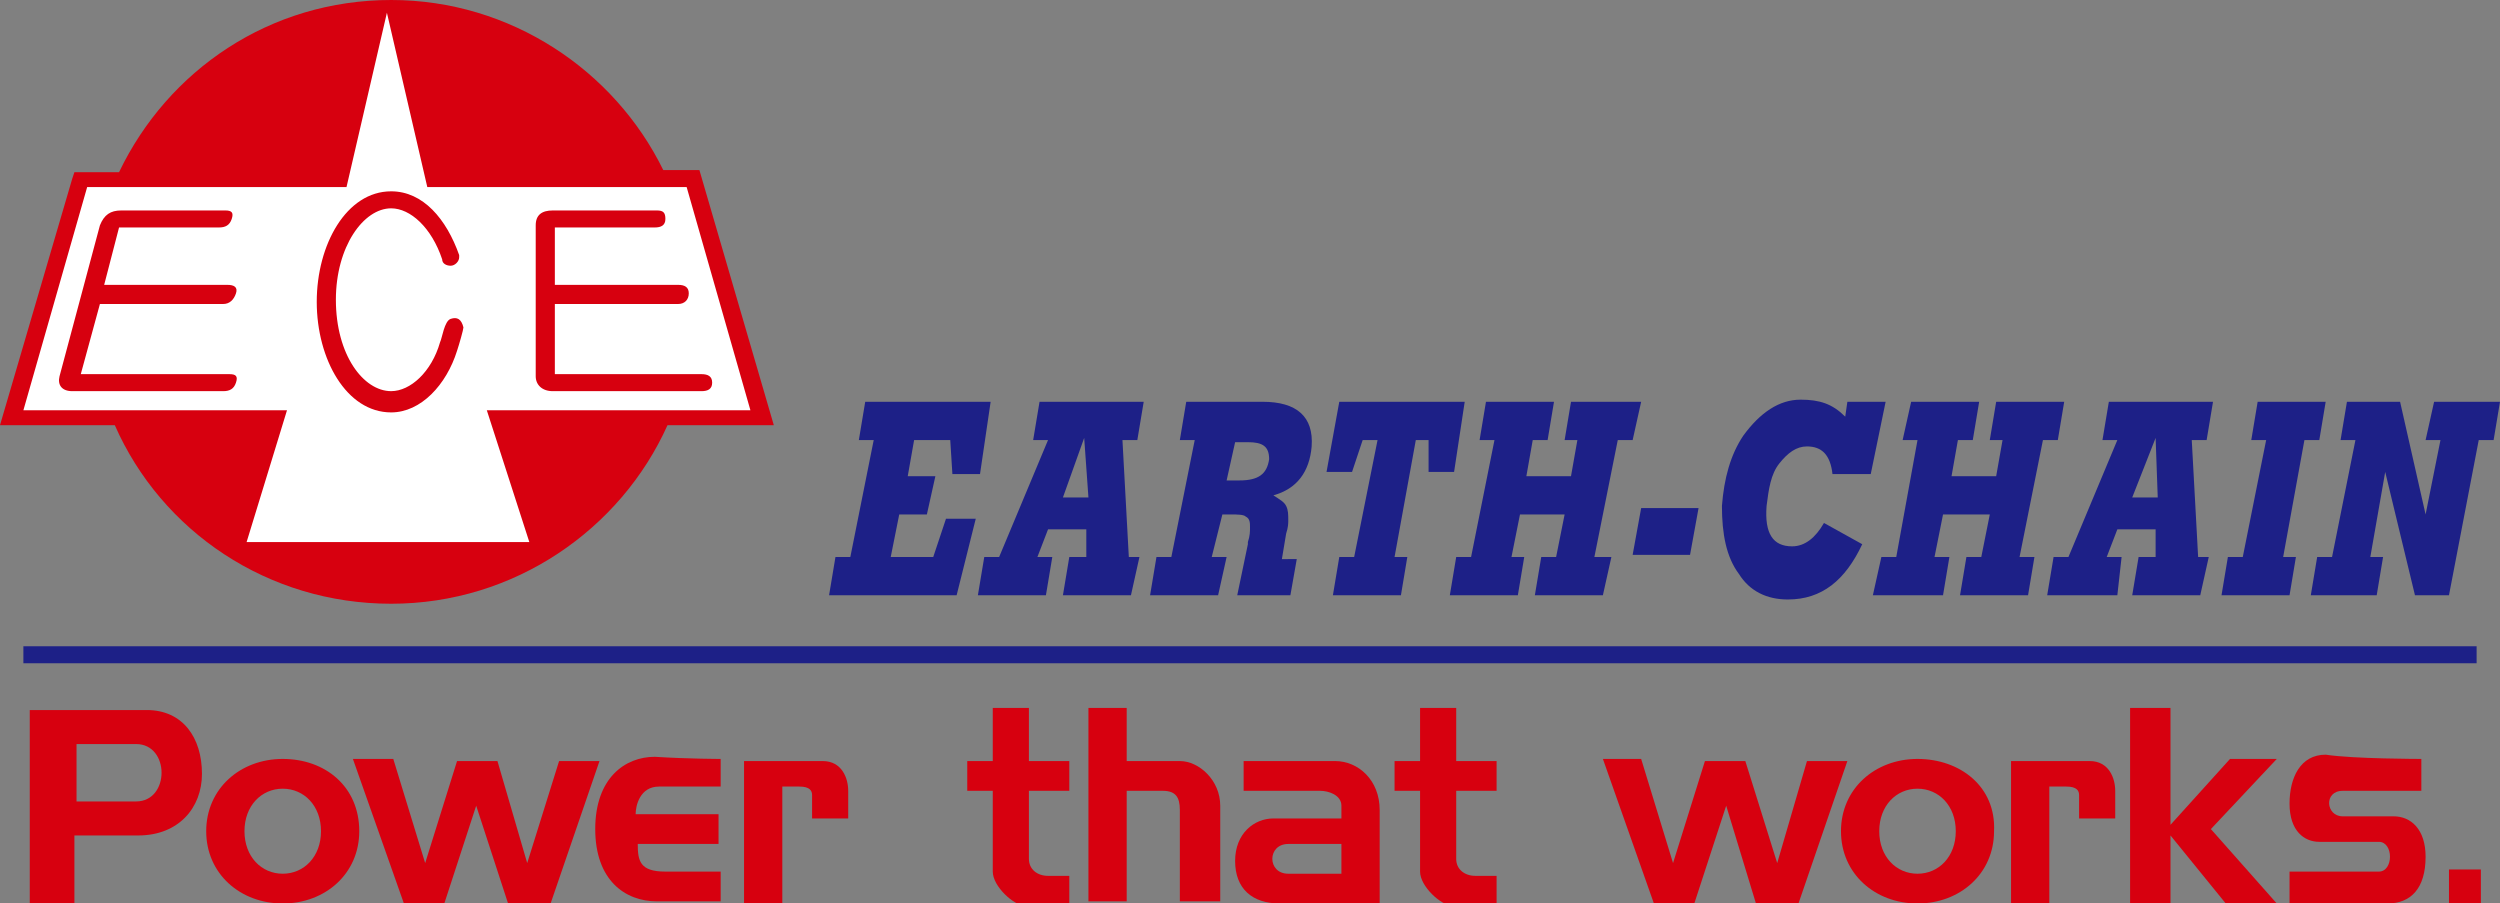 <?xml version="1.0" encoding="utf-8"?>
<!-- Generator: Adobe Illustrator 24.3.0, SVG Export Plug-In . SVG Version: 6.00 Build 0)  -->
<svg version="1.1" id="圖層_1" xmlns="http://www.w3.org/2000/svg" xmlns:xlink="http://www.w3.org/1999/xlink" x="0px" y="0px"
	 viewBox="0 0 117.6 42.5" style="enable-background:new 0 0 117.6 42.5;" xml:space="preserve">
<rect x="0" y="0" width="117.6" height="42.5" fill="#808080" stroke="none"/>
<style type="text/css">
	.st0{fill:#1D2087;}
	.st1{fill-rule:evenodd;clip-rule:evenodd;fill:#1D2087;}
	.st2{fill:#D7000F;}
	.st3{fill:#FFFFFF;}
</style>
<g>
	<g>
		<polyline class="st0" points="39,28 39.3,26.2 40,26.2 41.1,20.7 40.4,20.7 40.7,18.9 46.6,18.9 46.1,22.3 44.8,22.3 44.7,20.7 
			43,20.7 42.7,22.4 44,22.4 43.6,24.2 42.3,24.2 41.9,26.2 43.9,26.2 44.5,24.4 45.9,24.4 45,28 39,28 		"/>
		<path class="st1" d="M46,28l0.3-1.8H47l2.3-5.5h-0.7l0.3-1.8h4.9l-0.3,1.8h-0.7l0.3,5.5h0.5L53.2,28H50l0.3-1.8h0.8l0-1.3h-1.8
			l-0.5,1.3h0.7L49.2,28H46 M50,23.4h1.2L51,20.6L50,23.4z"/>
		<path class="st1" d="M57,26.2h0.7L57.3,28h-3.2l0.3-1.8h0.7l1.1-5.5h-0.7l0.3-1.8h3.6c1.6,0,2.4,0.7,2.3,2.1
			c-0.1,1.2-0.7,2-1.8,2.3c0.3,0.2,0.5,0.3,0.6,0.5c0.1,0.2,0.1,0.4,0.1,0.7c0,0.1,0,0.3-0.1,0.6l-0.2,1.2H61L60.7,28h-2.5l0.5-2.4
			c0,0,0-0.1,0-0.1c0.1-0.3,0.1-0.5,0.1-0.7c0-0.2,0-0.4-0.2-0.5c-0.1-0.1-0.4-0.1-0.7-0.1h-0.4L57,26.2 M57.7,22.6h0.6
			c0.9,0,1.3-0.3,1.4-1c0-0.6-0.3-0.8-1-0.8h-0.6L57.7,22.6z"/>
		<polyline class="st0" points="66.2,26.2 65.9,28 62.7,28 63,26.2 63.7,26.2 64.8,20.7 64.1,20.7 63.6,22.2 62.4,22.2 63,18.9 
			68.9,18.9 68.4,22.2 67.2,22.2 67.2,20.7 66.6,20.7 65.6,26.2 66.2,26.2 		"/>
		<polyline class="st0" points="71.7,26.2 71.4,28 68.2,28 68.5,26.2 69.2,26.2 70.3,20.7 69.6,20.7 69.9,18.9 73.1,18.9 72.8,20.7 
			72.1,20.7 71.8,22.4 73.9,22.4 74.2,20.7 73.6,20.7 73.9,18.9 77.2,18.9 76.8,20.7 76.1,20.7 75,26.2 75.8,26.2 75.4,28 72.2,28 
			72.5,26.2 73.2,26.2 73.6,24.2 71.5,24.2 71.1,26.2 71.7,26.2 		"/>
		<polyline class="st0" points="76.8,26.1 77.2,23.9 79.9,23.9 79.5,26.1 76.8,26.1 		"/>
		<path class="st0" d="M86.8,19.6l0.1-0.7h1.8l-0.7,3.4h-1.8c-0.1-0.9-0.5-1.3-1.2-1.3c-0.5,0-0.9,0.3-1.3,0.8
			c-0.4,0.5-0.5,1.2-0.6,2c-0.1,1.3,0.3,1.9,1.2,1.9c0.6,0,1.1-0.4,1.5-1.1l1.8,1c-0.8,1.7-1.9,2.6-3.5,2.6c-1,0-1.8-0.4-2.3-1.2
			c-0.6-0.8-0.8-1.9-0.8-3.2c0.1-1.3,0.4-2.4,1-3.3c0.8-1.1,1.7-1.7,2.7-1.7C85.6,18.8,86.2,19,86.8,19.6"/>
		<polyline class="st0" points="91.7,26.2 91.4,28 88.1,28 88.5,26.2 89.2,26.2 90.2,20.7 89.5,20.7 89.9,18.9 93.1,18.9 92.8,20.7 
			92.1,20.7 91.8,22.4 93.9,22.4 94.2,20.7 93.6,20.7 93.9,18.9 97.1,18.9 96.8,20.7 96.1,20.7 95,26.2 95.7,26.2 95.4,28 92.2,28 
			92.5,26.2 93.2,26.2 93.6,24.2 91.4,24.2 91,26.2 91.7,26.2 		"/>
		<path class="st1" d="M96.3,28l0.3-1.8h0.7l2.3-5.5h-0.7l0.3-1.8h4.9l-0.3,1.8h-0.7l0.3,5.5h0.5l-0.4,1.8h-3.2l0.3-1.8h0.8l0-1.3
			h-1.8l-0.5,1.3h0.7L99.6,28H96.3 M100.3,23.4h1.2l-0.1-2.8L100.3,23.4z"/>
		<polyline class="st0" points="108,26.2 107.7,28 104.5,28 104.8,26.2 105.5,26.2 106.6,20.7 105.9,20.7 106.2,18.9 109.4,18.9 
			109.1,20.7 108.4,20.7 107.4,26.2 108,26.2 		"/>
		<polyline class="st0" points="108.7,28 109,26.2 109.7,26.2 110.8,20.7 110.1,20.7 110.4,18.9 112.9,18.9 114.1,24.2 114.8,20.7 
			114.1,20.7 114.5,18.9 117.6,18.9 117.3,20.7 116.6,20.7 115.2,28 113.6,28 112.2,22.2 111.5,26.2 112.1,26.2 111.8,28 108.7,28 
					"/>
	</g>
	<g>
		<polygon class="st0" points="1.1,31.2 1.1,30.4 116.5,30.4 116.5,31.2 1.1,31.2 		"/>
	</g>
	<path class="st2" d="M36.4,20l-3.5-12h-1.7C28.9,3.3,24,0,18.4,0C12.7,0,7.9,3.3,5.6,8.1H3.5L3.4,8.4L0,20h5.4
		c2.2,5,7.2,8.4,13,8.4c5.8,0,10.8-3.5,13-8.4H36.4z"/>
	<g>
		<polygon class="st3" points="4.1,8.8 16.3,8.8 18.2,0.6 20.1,8.8 32.3,8.8 35.3,19.3 22.9,19.3 24.9,25.5 11.6,25.5 13.5,19.3 
			1.1,19.3 		"/>
		<path class="st2" d="M2.8,17.7c-0.1,0.4,0.1,0.7,0.6,0.7h7.1c0.3,0,0.5-0.1,0.6-0.4c0.1-0.3,0-0.4-0.3-0.4H3.8l0.9-3.3h5.8
			c0.3,0,0.5-0.2,0.6-0.5c0.1-0.3-0.1-0.4-0.4-0.4H4.9l0.7-2.7h4.7c0.3,0,0.5-0.1,0.6-0.4c0.1-0.3,0-0.4-0.3-0.4H5.7
			c-0.5,0-0.8,0.2-1,0.7L2.8,17.7"/>
		<path class="st2" d="M25.2,17.7c0,0.4,0.3,0.7,0.8,0.7H33c0.3,0,0.5-0.1,0.5-0.4c0-0.3-0.2-0.4-0.5-0.4h-6.9l0-3.3h5.8
			c0.3,0,0.5-0.2,0.5-0.5c0-0.3-0.2-0.4-0.5-0.4h-5.8l0-2.7h4.7c0.3,0,0.5-0.1,0.5-0.4c0-0.3-0.1-0.4-0.4-0.4H26
			c-0.5,0-0.8,0.2-0.8,0.7l0,2.8l0,0.9L25.2,17.7"/>
		<path class="st2" d="M18.4,9.8c-1.3,0-2.6,1.8-2.6,4.3c0,2.6,1.3,4.3,2.6,4.3c0.9,0,1.9-0.9,2.3-2.3c0.1-0.2,0.2-1,0.5-1.1
			c0.3-0.1,0.5,0,0.6,0.4c0,0.1-0.2,0.8-0.3,1.1c-0.5,1.6-1.7,2.9-3.1,2.9c-2.1,0-3.5-2.5-3.5-5.2c0-2.7,1.4-5.2,3.5-5.2
			c1.5,0,2.6,1.3,3.2,3c0,0,0,0,0,0c0,0,0,0.1,0,0.1c0,0.2-0.2,0.4-0.4,0.4c-0.2,0-0.4-0.1-0.4-0.3C20.3,10.7,19.3,9.8,18.4,9.8"/>
	</g>
	<path class="st2" d="M6.9,33.4c-1.8,0-5.5,0-5.5,0v9.2h2.1v-3.3c0,0,1.1,0,3,0c1.9,0,3-1.3,3-2.9C9.5,34.7,8.6,33.4,6.9,33.4z
		 M6.4,37.7c-1.1,0-2.8,0-2.8,0V35c0,0,1.7,0,2.8,0C8,35,8,37.7,6.4,37.7z"/>
	<path class="st2" d="M13.3,35.7c-2,0-3.6,1.4-3.6,3.4c0,2,1.6,3.4,3.6,3.4c2,0,3.6-1.4,3.6-3.4C16.9,37,15.3,35.7,13.3,35.7z
		 M13.3,41.1c-1,0-1.8-0.8-1.8-2c0-1.2,0.8-2,1.8-2c1,0,1.8,0.8,1.8,2C15.1,40.3,14.3,41.1,13.3,41.1z"/>
	<polygon class="st2" points="16.6,35.7 18.5,35.7 20,40.6 21.5,35.8 23.4,35.8 24.8,40.6 26.3,35.8 28.2,35.8 25.9,42.5 23.9,42.5 
		22.4,37.9 20.9,42.5 19,42.5 	"/>
	<path class="st2" d="M33.9,35.7v1.3c0,0-1.9,0-2.9,0c-0.9,0-1.1,0.9-1.1,1.3h3.9v1.4H30c0,0.8,0.1,1.3,1.3,1.3c1.2,0,2.6,0,2.6,0
		v1.4c0,0-1.5,0-3,0c-1.5,0-2.9-1-2.9-3.4c0-2.4,1.4-3.4,2.8-3.4C32.4,35.7,33.9,35.7,33.9,35.7z"/>
	<path class="st2" d="M35.1,35.8c0,0,2.7,0,3.6,0c0.9,0,1.2,0.8,1.2,1.4c0,0.6,0,1.3,0,1.3h-1.7c0,0,0-0.9,0-1.1
		c0-0.2-0.1-0.4-0.6-0.4c-0.4,0-0.8,0-0.8,0v5.5h-1.8V35.8z"/>
	<path class="st2" d="M90.2,35.7c-2,0-3.6,1.4-3.6,3.4c0,2,1.6,3.4,3.6,3.4c2,0,3.6-1.4,3.6-3.4C93.9,37,92.2,35.7,90.2,35.7z
		 M90.2,41.1c-1,0-1.8-0.8-1.8-2c0-1.2,0.8-2,1.8-2c1,0,1.8,0.8,1.8,2C92,40.3,91.2,41.1,90.2,41.1z"/>
	<polygon class="st2" points="75.4,35.7 77.2,35.7 78.7,40.6 80.2,35.8 82.1,35.8 83.6,40.6 85,35.8 86.9,35.8 84.6,42.5 82.6,42.5 
		81.2,37.9 79.7,42.5 77.8,42.5 	"/>
	<path class="st2" d="M94.6,35.8c0,0,2.7,0,3.7,0c0.9,0,1.2,0.8,1.2,1.4c0,0.6,0,1.3,0,1.3h-1.7c0,0,0-0.9,0-1.1
		c0-0.2-0.1-0.4-0.6-0.4c-0.4,0-0.8,0-0.8,0v5.5h-1.8V35.8z"/>
	<path class="st2" d="M46.6,33.3h1.8v2.5h1.9v1.4h-1.9c0,0,0,2.6,0,3.2c0,0.5,0.4,0.8,0.9,0.8c0.5,0,1,0,1,0v1.4c0,0-1.6,0-2.1,0
		c-0.5,0-1.5-0.9-1.5-1.6c0-0.7,0-3.8,0-3.8h-1.2v-1.4h1.2V33.3z"/>
	<path class="st2" d="M66.7,33.3h1.8v2.5h1.9v1.4h-1.9c0,0,0,2.6,0,3.2c0,0.5,0.4,0.8,0.9,0.8c0.5,0,1,0,1,0v1.4c0,0-1.6,0-2.1,0
		c-0.5,0-1.5-0.9-1.5-1.6c0-0.7,0-3.8,0-3.8h-1.2v-1.4h1.2V33.3z"/>
	<path class="st2" d="M53.1,35.8c0,0,1.5,0,2.4,0c0.9,0,1.9,0.9,1.9,2.1c0,1.2,0,4.5,0,4.5h-1.9c0,0,0-3.7,0-4.3
		c0-0.6-0.2-0.9-0.8-0.9c-0.6,0-1.7,0-1.7,0v5.2h-1.8v-9.1h1.8V35.8z"/>
	<path class="st2" d="M62.8,35.8c-1.1,0-4.3,0-4.3,0v1.4c0,0,3.2,0,3.6,0c0.4,0,1,0.2,1,0.7c0,0.4,0,0.6,0,0.6s-2.3,0-3.2,0
		c-0.9,0-1.8,0.7-1.8,2c0,1.3,0.8,2,2.1,2c1.3,0,4.7,0,4.7,0s0-3,0-4.4C64.9,36.7,63.9,35.8,62.8,35.8z M63.1,41.1c0,0-1.7,0-2.5,0
		c-1,0-1-1.4,0-1.4c0.9,0,2.5,0,2.5,0V41.1z"/>
	<polygon class="st2" points="100.2,33.3 102.1,33.3 102.1,38.8 104.9,35.7 107.1,35.7 104,39 107.1,42.5 104.7,42.5 102.1,39.3 
		102.1,42.5 100.2,42.5 	"/>
	<path class="st2" d="M113.9,35.7v1.5c0,0-3,0-3.7,0c-0.9,0-0.8,1.2,0,1.2c0.9,0,1.5,0,2.4,0c0.8,0,1.5,0.6,1.5,1.9
		c0,1.5-0.7,2.2-1.8,2.2c-1.1,0-4.6,0-4.6,0V41c0,0,3.5,0,4.2,0c0.7,0,0.7-1.4,0-1.4c-0.7,0-2.1,0-2.8,0c-0.7,0-1.4-0.5-1.4-1.8
		c0-1.2,0.5-2.3,1.7-2.3C110.7,35.7,113.9,35.7,113.9,35.7z"/>
	<rect x="115.2" y="40.9" class="st2" width="1.5" height="1.6"/>
</g>
</svg>
